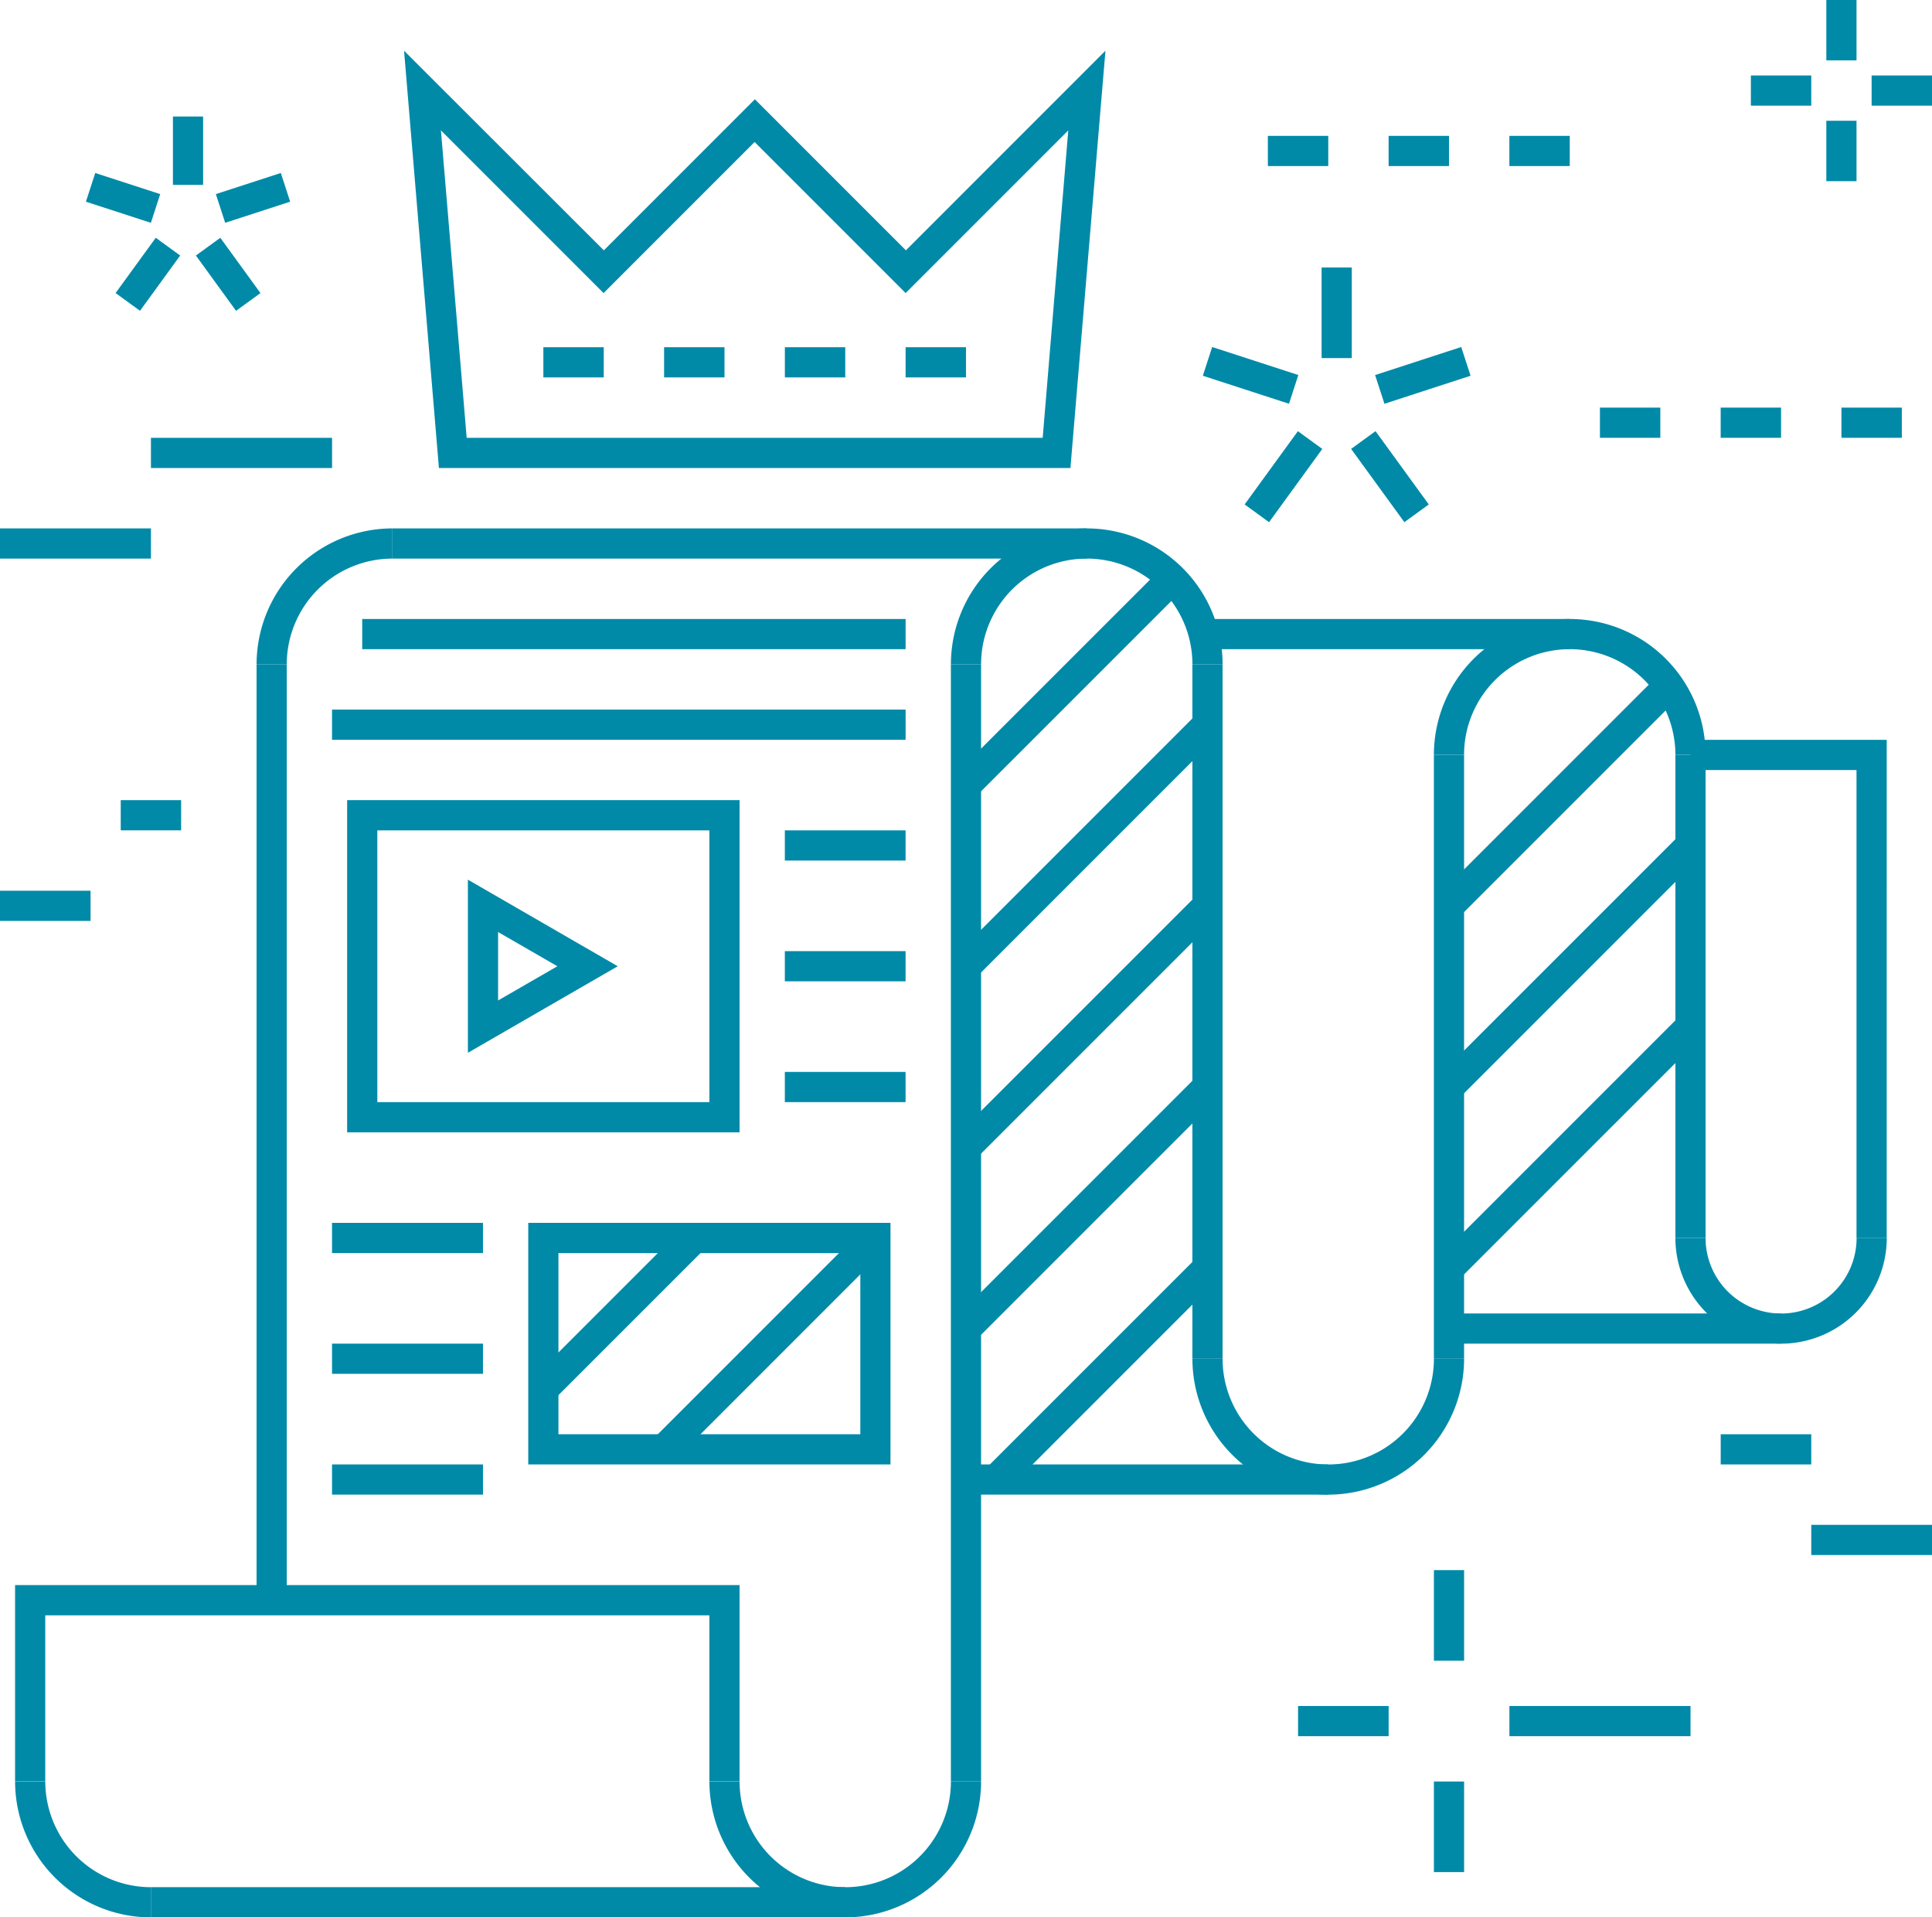 <svg xmlns="http://www.w3.org/2000/svg" width="66.519" height="66" viewBox="0 0 66.519 66"><g id="Grupo_339" data-name="Grupo 339" transform="translate(-35.837 -441.149)"><g id="Grupo_291" data-name="Grupo 291" transform="translate(36.356 459.338)"><g id="Grupo_262" data-name="Grupo 262"><g id="Grupo_243" data-name="Grupo 243" transform="translate(32.221 0)"><path id="Trazado_152" data-name="Trazado 152" d="M76.691,463.326H75.652a3.638,3.638,0,0,0-7.276,0H67.337a4.677,4.677,0,0,1,9.354,0Z" transform="translate(-67.337 -458.649)" fill="#008aa8"></path></g><g id="Grupo_244" data-name="Grupo 244" transform="translate(23.906 43.134)"><path id="Trazado_153" data-name="Trazado 153" d="M64.014,504.826a4.682,4.682,0,0,1-4.677-4.677h1.039a3.638,3.638,0,0,0,7.276,0h1.039A4.683,4.683,0,0,1,64.014,504.826Z" transform="translate(-59.337 -500.149)" fill="#008aa8"></path></g><g id="Grupo_245" data-name="Grupo 245" transform="translate(0.001 43.134)"><path id="Trazado_154" data-name="Trazado 154" d="M41.014,504.826a4.682,4.682,0,0,1-4.677-4.677h1.039a3.642,3.642,0,0,0,3.638,3.638Z" transform="translate(-36.337 -500.149)" fill="#008aa8"></path></g><g id="Grupo_246" data-name="Grupo 246" transform="translate(48.85 3.118)"><path id="Trazado_155" data-name="Trazado 155" d="M92.691,466.326H91.652a3.638,3.638,0,1,0-7.276,0H83.337a4.677,4.677,0,0,1,9.354,0Z" transform="translate(-83.337 -461.649)" fill="#008aa8"></path></g><g id="Grupo_247" data-name="Grupo 247" transform="translate(57.165 24.425)"><path id="Trazado_156" data-name="Trazado 156" d="M94.975,485.787a3.642,3.642,0,0,1-3.638-3.638h1.039a2.6,2.6,0,1,0,5.2,0h1.039A3.643,3.643,0,0,1,94.975,485.787Z" transform="translate(-91.337 -482.149)" fill="#008aa8"></path></g><g id="Grupo_248" data-name="Grupo 248" transform="translate(40.536 28.583)"><path id="Trazado_157" data-name="Trazado 157" d="M80.014,490.826a4.682,4.682,0,0,1-4.677-4.677h1.039a3.638,3.638,0,0,0,7.276,0h1.039A4.683,4.683,0,0,1,80.014,490.826Z" transform="translate(-75.337 -486.149)" fill="#008aa8"></path></g><g id="Grupo_249" data-name="Grupo 249" transform="translate(8.315 0)"><path id="Trazado_158" data-name="Trazado 158" d="M45.376,463.326H44.337a4.682,4.682,0,0,1,4.677-4.677v1.039A3.642,3.642,0,0,0,45.376,463.326Z" transform="translate(-44.337 -458.649)" fill="#008aa8"></path></g><g id="Grupo_250" data-name="Grupo 250" transform="translate(12.992)"><rect id="Rect&#xE1;ngulo_103" data-name="Rect&#xE1;ngulo 103" width="23.905" height="1.039" fill="#008aa8"></rect></g><g id="Grupo_251" data-name="Grupo 251" transform="translate(0 36.378)"><path id="Trazado_159" data-name="Trazado 159" d="M61.281,500.4H60.242v-5.716H37.376V500.4H36.337v-6.756H61.281Z" transform="translate(-36.337 -493.649)" fill="#008aa8"></path></g><g id="Grupo_252" data-name="Grupo 252" transform="translate(4.677 46.771)"><rect id="Rect&#xE1;ngulo_104" data-name="Rect&#xE1;ngulo 104" width="23.905" height="1.039" fill="#008aa8"></rect></g><g id="Grupo_253" data-name="Grupo 253" transform="translate(32.22 4.677)"><rect id="Rect&#xE1;ngulo_105" data-name="Rect&#xE1;ngulo 105" width="1.039" height="38.456" fill="#008aa8"></rect></g><g id="Grupo_254" data-name="Grupo 254" transform="translate(8.315 4.677)"><rect id="Rect&#xE1;ngulo_106" data-name="Rect&#xE1;ngulo 106" width="1.039" height="32.22" fill="#008aa8"></rect></g><g id="Grupo_255" data-name="Grupo 255" transform="translate(40.535 4.677)"><rect id="Rect&#xE1;ngulo_107" data-name="Rect&#xE1;ngulo 107" width="1.039" height="23.905" fill="#008aa8"></rect></g><g id="Grupo_256" data-name="Grupo 256" transform="translate(48.85 7.795)"><rect id="Rect&#xE1;ngulo_108" data-name="Rect&#xE1;ngulo 108" width="1.039" height="20.787" fill="#008aa8"></rect></g><g id="Grupo_257" data-name="Grupo 257" transform="translate(57.165 7.795)"><rect id="Rect&#xE1;ngulo_109" data-name="Rect&#xE1;ngulo 109" width="1.039" height="16.63" fill="#008aa8"></rect></g><g id="Grupo_258" data-name="Grupo 258" transform="translate(57.685 7.276)"><path id="Trazado_160" data-name="Trazado 160" d="M98.592,482.8H97.553v-16.11H91.837v-1.039h6.756Z" transform="translate(-91.837 -465.649)" fill="#008aa8"></path></g><g id="Grupo_259" data-name="Grupo 259" transform="translate(49.37 27.023)"><rect id="Rect&#xE1;ngulo_110" data-name="Rect&#xE1;ngulo 110" width="11.433" height="1.039" fill="#008aa8"></rect></g><g id="Grupo_260" data-name="Grupo 260" transform="translate(41.055 3.118)"><rect id="Rect&#xE1;ngulo_111" data-name="Rect&#xE1;ngulo 111" width="12.472" height="1.039" fill="#008aa8"></rect></g><g id="Grupo_261" data-name="Grupo 261" transform="translate(32.74 32.22)"><rect id="Rect&#xE1;ngulo_112" data-name="Rect&#xE1;ngulo 112" width="12.472" height="1.039" fill="#008aa8"></rect></g></g><g id="Grupo_268" data-name="Grupo 268" transform="translate(32.372 1.192)"><g id="Grupo_263" data-name="Grupo 263" transform="translate(0)"><rect id="Rect&#xE1;ngulo_113" data-name="Rect&#xE1;ngulo 113" width="10.289" height="1.039" transform="translate(0 7.275) rotate(-44.996)" fill="#008aa8"></rect></g><g id="Grupo_264" data-name="Grupo 264" transform="translate(0 5.197)"><rect id="Rect&#xE1;ngulo_114" data-name="Rect&#xE1;ngulo 114" width="11.759" height="1.039" transform="translate(0 8.314) rotate(-44.996)" fill="#008aa8"></rect></g><g id="Grupo_265" data-name="Grupo 265" transform="translate(0 11.433)"><rect id="Rect&#xE1;ngulo_115" data-name="Rect&#xE1;ngulo 115" width="11.759" height="1.039" transform="translate(0 8.314) rotate(-44.996)" fill="#008aa8"></rect></g><g id="Grupo_266" data-name="Grupo 266" transform="translate(0 17.669)"><rect id="Rect&#xE1;ngulo_116" data-name="Rect&#xE1;ngulo 116" width="11.759" height="1.039" transform="translate(0 8.314) rotate(-44.996)" fill="#008aa8"></rect></g><g id="Grupo_267" data-name="Grupo 267" transform="translate(1.039 23.905)"><rect id="Rect&#xE1;ngulo_117" data-name="Rect&#xE1;ngulo 117" width="10.289" height="1.039" transform="translate(0 7.275) rotate(-44.996)" fill="#008aa8"></rect></g></g><g id="Grupo_272" data-name="Grupo 272" transform="translate(49.002 5.349)"><g id="Grupo_269" data-name="Grupo 269" transform="translate(0)"><rect id="Rect&#xE1;ngulo_118" data-name="Rect&#xE1;ngulo 118" width="10.289" height="1.039" transform="translate(0 7.275) rotate(-44.996)" fill="#008aa8"></rect></g><g id="Grupo_270" data-name="Grupo 270" transform="translate(0 5.197)"><rect id="Rect&#xE1;ngulo_119" data-name="Rect&#xE1;ngulo 119" width="11.759" height="1.039" transform="translate(0 8.314) rotate(-44.996)" fill="#008aa8"></rect></g><g id="Grupo_271" data-name="Grupo 271" transform="translate(0 11.433)"><rect id="Rect&#xE1;ngulo_120" data-name="Rect&#xE1;ngulo 120" width="11.759" height="1.039" transform="translate(0 8.314) rotate(-44.996)" fill="#008aa8"></rect></g></g><g id="Grupo_290" data-name="Grupo 290" transform="translate(10.913 3.118)"><g id="Grupo_273" data-name="Grupo 273" transform="translate(4.678 8.973)"><path id="Trazado_161" data-name="Trazado 161" d="M51.337,476.241v-5.959l5.159,2.98Zm1.039-4.157v2.356l2.041-1.178Z" transform="translate(-51.337 -470.282)" fill="#008aa8"></path></g><g id="Grupo_274" data-name="Grupo 274" transform="translate(0.52 6.236)"><path id="Trazado_162" data-name="Trazado 162" d="M60.849,479.082H47.337V467.649H60.849Zm-12.472-1.039H59.809v-9.354H48.376Z" transform="translate(-47.337 -467.649)" fill="#008aa8"></path></g><g id="Grupo_277" data-name="Grupo 277"><g id="Grupo_275" data-name="Grupo 275" transform="translate(0 3.118)"><rect id="Rect&#xE1;ngulo_121" data-name="Rect&#xE1;ngulo 121" width="19.748" height="1.039" fill="#008aa8"></rect></g><g id="Grupo_276" data-name="Grupo 276" transform="translate(1.039)"><rect id="Rect&#xE1;ngulo_122" data-name="Rect&#xE1;ngulo 122" width="18.709" height="1.039" fill="#008aa8"></rect></g></g><g id="Grupo_281" data-name="Grupo 281" transform="translate(15.59 7.276)"><g id="Grupo_278" data-name="Grupo 278"><rect id="Rect&#xE1;ngulo_123" data-name="Rect&#xE1;ngulo 123" width="4.157" height="1.039" fill="#008aa8"></rect></g><g id="Grupo_279" data-name="Grupo 279" transform="translate(0 4.157)"><rect id="Rect&#xE1;ngulo_124" data-name="Rect&#xE1;ngulo 124" width="4.157" height="1.039" fill="#008aa8"></rect></g><g id="Grupo_280" data-name="Grupo 280" transform="translate(0 8.315)"><rect id="Rect&#xE1;ngulo_125" data-name="Rect&#xE1;ngulo 125" width="4.157" height="1.039" fill="#008aa8"></rect></g></g><g id="Grupo_285" data-name="Grupo 285" transform="translate(0 20.787)"><g id="Grupo_282" data-name="Grupo 282"><rect id="Rect&#xE1;ngulo_126" data-name="Rect&#xE1;ngulo 126" width="5.197" height="1.039" fill="#008aa8"></rect></g><g id="Grupo_283" data-name="Grupo 283" transform="translate(0 4.157)"><rect id="Rect&#xE1;ngulo_127" data-name="Rect&#xE1;ngulo 127" width="5.197" height="1.039" fill="#008aa8"></rect></g><g id="Grupo_284" data-name="Grupo 284" transform="translate(0 8.315)"><rect id="Rect&#xE1;ngulo_128" data-name="Rect&#xE1;ngulo 128" width="5.197" height="1.039" fill="#008aa8"></rect></g></g><g id="Grupo_289" data-name="Grupo 289" transform="translate(6.756 20.787)"><g id="Grupo_286" data-name="Grupo 286"><path id="Trazado_163" data-name="Trazado 163" d="M65.809,489.964H53.337v-8.315H65.809Zm-11.433-1.039H64.77v-6.236H54.376Z" transform="translate(-53.337 -481.649)" fill="#008aa8"></path></g><g id="Grupo_287" data-name="Grupo 287" transform="translate(0.152 0.152)"><rect id="Rect&#xE1;ngulo_129" data-name="Rect&#xE1;ngulo 129" width="7.349" height="1.039" transform="translate(0 5.196) rotate(-44.996)" fill="#008aa8"></rect></g><g id="Grupo_288" data-name="Grupo 288" transform="translate(4.309 0.423)"><rect id="Rect&#xE1;ngulo_130" data-name="Rect&#xE1;ngulo 130" width="9.906" height="1.039" transform="translate(0 7.004) rotate(-44.996)" fill="#008aa8"></rect></g></g></g></g><g id="Grupo_298" data-name="Grupo 298" transform="translate(49.752 442.896)"><g id="Grupo_292" data-name="Grupo 292"><path id="Trazado_164" data-name="Trazado 164" d="M72.165,457.193H50.422l-1.2-14.363L56.1,449.7l5.2-5.2,5.2,5.2,6.871-6.872Zm-20.787-1.039H71.21l.881-10.583-5.6,5.6-5.2-5.2-5.2,5.2-5.6-5.6Z" transform="translate(-49.225 -442.83)" fill="#008aa8"></path></g><g id="Grupo_297" data-name="Grupo 297" transform="translate(4.793 10.205)"><g id="Grupo_293" data-name="Grupo 293"><rect id="Rect&#xE1;ngulo_131" data-name="Rect&#xE1;ngulo 131" width="2.079" height="1.039" fill="#008aa8"></rect></g><g id="Grupo_294" data-name="Grupo 294" transform="translate(4.157)"><rect id="Rect&#xE1;ngulo_132" data-name="Rect&#xE1;ngulo 132" width="2.079" height="1.039" fill="#008aa8"></rect></g><g id="Grupo_295" data-name="Grupo 295" transform="translate(8.315)"><rect id="Rect&#xE1;ngulo_133" data-name="Rect&#xE1;ngulo 133" width="2.079" height="1.039" fill="#008aa8"></rect></g><g id="Grupo_296" data-name="Grupo 296" transform="translate(12.472)"><rect id="Rect&#xE1;ngulo_134" data-name="Rect&#xE1;ngulo 134" width="2.079" height="1.039" fill="#008aa8"></rect></g></g></g><g id="Grupo_338" data-name="Grupo 338" transform="translate(35.837 441.149)"><g id="Grupo_304" data-name="Grupo 304" transform="translate(41.414 9.208)"><g id="Grupo_299" data-name="Grupo 299" transform="translate(0 2.737)"><rect id="Rect&#xE1;ngulo_135" data-name="Rect&#xE1;ngulo 135" width="1.04" height="3.119" transform="matrix(0.309, -0.951, 0.951, 0.309, 0, 0.989)" fill="#008aa8"></rect></g><g id="Grupo_300" data-name="Grupo 300" transform="translate(1.439 5.634)"><rect id="Rect&#xE1;ngulo_136" data-name="Rect&#xE1;ngulo 136" width="3.118" height="1.039" transform="translate(0 2.522) rotate(-53.981)" fill="#008aa8"></rect></g><g id="Grupo_301" data-name="Grupo 301" transform="translate(5.105 5.633)"><rect id="Rect&#xE1;ngulo_137" data-name="Rect&#xE1;ngulo 137" width="1.039" height="3.118" transform="matrix(0.809, -0.588, 0.588, 0.809, 0, 0.611)" fill="#008aa8"></rect></g><g id="Grupo_302" data-name="Grupo 302" transform="translate(5.931 2.737)"><rect id="Rect&#xE1;ngulo_138" data-name="Rect&#xE1;ngulo 138" width="3.118" height="1.04" transform="translate(0 0.965) rotate(-18.031)" fill="#008aa8"></rect></g><g id="Grupo_303" data-name="Grupo 303" transform="translate(4.089)"><rect id="Rect&#xE1;ngulo_139" data-name="Rect&#xE1;ngulo 139" width="1.039" height="3.118" fill="#008aa8"></rect></g></g><g id="Grupo_310" data-name="Grupo 310" transform="translate(2.958 4.011)"><g id="Grupo_305" data-name="Grupo 305" transform="translate(0 1.944)"><rect id="Rect&#xE1;ngulo_140" data-name="Rect&#xE1;ngulo 140" width="1.039" height="2.352" transform="translate(0 0.988) rotate(-72.003)" fill="#008aa8"></rect></g><g id="Grupo_306" data-name="Grupo 306" transform="translate(1.022 4.174)"><rect id="Rect&#xE1;ngulo_141" data-name="Rect&#xE1;ngulo 141" width="2.352" height="1.039" transform="translate(0 1.902) rotate(-53.981)" fill="#008aa8"></rect></g><g id="Grupo_307" data-name="Grupo 307" transform="translate(3.787 4.174)"><rect id="Rect&#xE1;ngulo_142" data-name="Rect&#xE1;ngulo 142" width="1.039" height="2.352" transform="translate(0 0.611) rotate(-35.994)" fill="#008aa8"></rect></g><g id="Grupo_308" data-name="Grupo 308" transform="translate(4.474 1.944)"><rect id="Rect&#xE1;ngulo_143" data-name="Rect&#xE1;ngulo 143" width="2.352" height="1.039" transform="matrix(0.951, -0.309, 0.309, 0.951, 0, 0.726)" fill="#008aa8"></rect></g><g id="Grupo_309" data-name="Grupo 309" transform="translate(2.996)"><rect id="Rect&#xE1;ngulo_144" data-name="Rect&#xE1;ngulo 144" width="1.039" height="2.353" fill="#008aa8"></rect></g></g><g id="Grupo_315" data-name="Grupo 315" transform="translate(44.693 54.047)"><g id="Grupo_311" data-name="Grupo 311" transform="translate(0 4.677)"><rect id="Rect&#xE1;ngulo_145" data-name="Rect&#xE1;ngulo 145" width="3.118" height="1.039" fill="#008aa8"></rect></g><g id="Grupo_312" data-name="Grupo 312" transform="translate(7.276 4.677)"><rect id="Rect&#xE1;ngulo_146" data-name="Rect&#xE1;ngulo 146" width="6.236" height="1.039" fill="#008aa8"></rect></g><g id="Grupo_313" data-name="Grupo 313" transform="translate(4.677)"><rect id="Rect&#xE1;ngulo_147" data-name="Rect&#xE1;ngulo 147" width="1.039" height="3.118" fill="#008aa8"></rect></g><g id="Grupo_314" data-name="Grupo 314" transform="translate(4.677 7.276)"><rect id="Rect&#xE1;ngulo_148" data-name="Rect&#xE1;ngulo 148" width="1.039" height="3.118" fill="#008aa8"></rect></g></g><g id="Grupo_320" data-name="Grupo 320" transform="translate(60.283)"><g id="Grupo_316" data-name="Grupo 316" transform="translate(0 2.598)"><rect id="Rect&#xE1;ngulo_149" data-name="Rect&#xE1;ngulo 149" width="2.079" height="1.039" fill="#008aa8"></rect></g><g id="Grupo_317" data-name="Grupo 317" transform="translate(4.157 2.598)"><rect id="Rect&#xE1;ngulo_150" data-name="Rect&#xE1;ngulo 150" width="2.079" height="1.039" fill="#008aa8"></rect></g><g id="Grupo_318" data-name="Grupo 318" transform="translate(2.598)"><rect id="Rect&#xE1;ngulo_151" data-name="Rect&#xE1;ngulo 151" width="1.039" height="2.079" fill="#008aa8"></rect></g><g id="Grupo_319" data-name="Grupo 319" transform="translate(2.598 4.157)"><rect id="Rect&#xE1;ngulo_152" data-name="Rect&#xE1;ngulo 152" width="1.039" height="2.079" fill="#008aa8"></rect></g></g><g id="Grupo_324" data-name="Grupo 324" transform="translate(43.653 4.677)"><g id="Grupo_321" data-name="Grupo 321"><rect id="Rect&#xE1;ngulo_153" data-name="Rect&#xE1;ngulo 153" width="2.079" height="1.039" fill="#008aa8"></rect></g><g id="Grupo_322" data-name="Grupo 322" transform="translate(4.157)"><rect id="Rect&#xE1;ngulo_154" data-name="Rect&#xE1;ngulo 154" width="2.079" height="1.039" fill="#008aa8"></rect></g><g id="Grupo_323" data-name="Grupo 323" transform="translate(8.315)"><rect id="Rect&#xE1;ngulo_155" data-name="Rect&#xE1;ngulo 155" width="2.079" height="1.039" fill="#008aa8"></rect></g></g><g id="Grupo_328" data-name="Grupo 328" transform="translate(55.086 14.031)"><g id="Grupo_325" data-name="Grupo 325"><rect id="Rect&#xE1;ngulo_156" data-name="Rect&#xE1;ngulo 156" width="2.079" height="1.039" fill="#008aa8"></rect></g><g id="Grupo_326" data-name="Grupo 326" transform="translate(4.157)"><rect id="Rect&#xE1;ngulo_157" data-name="Rect&#xE1;ngulo 157" width="2.079" height="1.039" fill="#008aa8"></rect></g><g id="Grupo_327" data-name="Grupo 327" transform="translate(8.315)"><rect id="Rect&#xE1;ngulo_158" data-name="Rect&#xE1;ngulo 158" width="2.079" height="1.039" fill="#008aa8"></rect></g></g><g id="Grupo_331" data-name="Grupo 331" transform="translate(0 15.071)"><g id="Grupo_329" data-name="Grupo 329" transform="translate(0 3.118)"><rect id="Rect&#xE1;ngulo_159" data-name="Rect&#xE1;ngulo 159" width="5.197" height="1.039" fill="#008aa8"></rect></g><g id="Grupo_330" data-name="Grupo 330" transform="translate(5.197)"><rect id="Rect&#xE1;ngulo_160" data-name="Rect&#xE1;ngulo 160" width="6.236" height="1.039" fill="#008aa8"></rect></g></g><g id="Grupo_334" data-name="Grupo 334" transform="translate(59.244 49.37)"><g id="Grupo_332" data-name="Grupo 332"><rect id="Rect&#xE1;ngulo_161" data-name="Rect&#xE1;ngulo 161" width="3.118" height="1.039" fill="#008aa8"></rect></g><g id="Grupo_333" data-name="Grupo 333" transform="translate(3.118 3.118)"><rect id="Rect&#xE1;ngulo_162" data-name="Rect&#xE1;ngulo 162" width="4.157" height="1.039" fill="#008aa8"></rect></g></g><g id="Grupo_337" data-name="Grupo 337" transform="translate(0 27.543)"><g id="Grupo_335" data-name="Grupo 335" transform="translate(0 3.118)"><rect id="Rect&#xE1;ngulo_163" data-name="Rect&#xE1;ngulo 163" width="3.118" height="1.039" fill="#008aa8"></rect></g><g id="Grupo_336" data-name="Grupo 336" transform="translate(4.157)"><rect id="Rect&#xE1;ngulo_164" data-name="Rect&#xE1;ngulo 164" width="2.079" height="1.039" fill="#008aa8"></rect></g></g></g></g></svg>